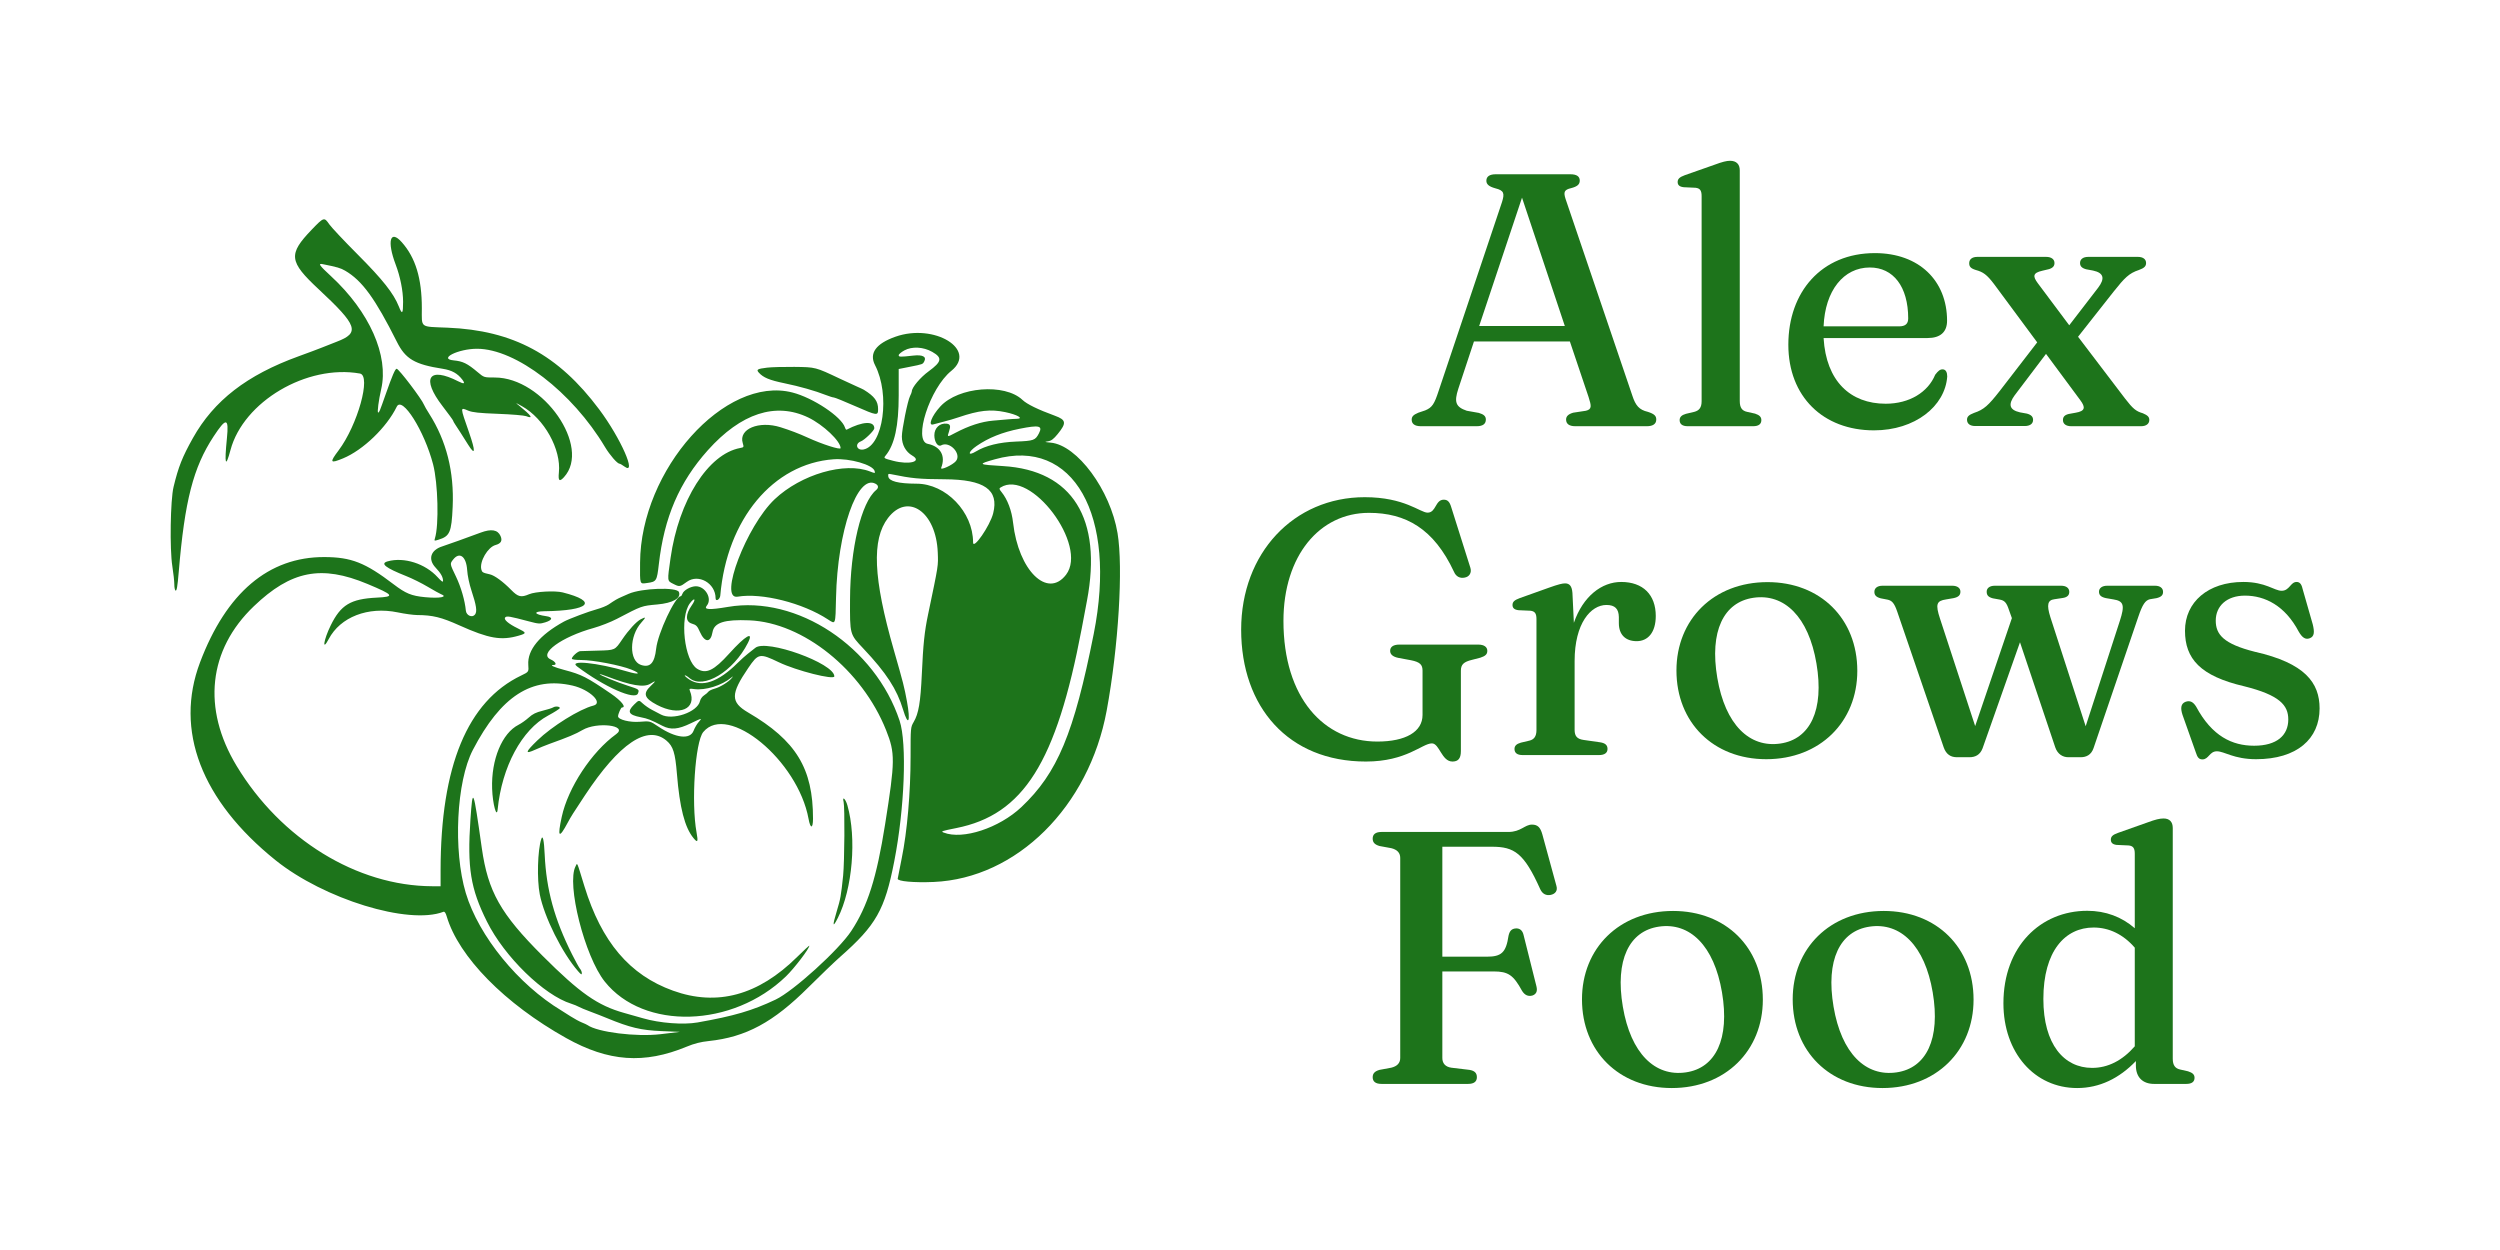 <svg version="1.0" preserveAspectRatio="xMidYMid meet" height="200" viewBox="0 0 300 150" zoomAndPan="magnify" width="400" xmlns:xlink="http://www.w3.org/1999/xlink" xmlns="http://www.w3.org/2000/svg"><defs><g></g></defs><path fill-rule="evenodd" fill-opacity="1" d="M 37.402 27.562 C 34.566 30.52 34.668 31.379 38.238 34.707 C 42.926 39.078 43.219 39.934 40.402 41.008 C 39.793 41.242 38.992 41.559 38.621 41.711 C 38.25 41.863 37 42.332 35.844 42.75 C 29.625 45.004 25.668 48.066 23.145 52.574 C 21.871 54.852 21.414 56.004 20.828 58.426 C 20.445 60 20.355 65.891 20.68 67.941 C 20.812 68.777 20.918 69.758 20.918 70.121 C 20.918 70.484 20.984 70.82 21.059 70.867 C 21.203 70.957 21.297 70.434 21.449 68.625 C 22.164 60.082 23.191 56.09 25.629 52.379 C 27.148 50.066 27.48 50.109 27.23 52.59 C 26.914 55.754 27.062 56.242 27.66 54 C 29.211 48.195 36.824 43.695 43.191 44.824 C 44.57 45.066 42.918 51.004 40.629 54.051 C 39.523 55.52 39.598 55.652 41.168 55.004 C 43.57 54.012 46.402 51.285 47.609 48.805 C 48.258 47.473 50.926 51.703 51.973 55.727 C 52.562 58 52.688 63.02 52.191 64.602 C 52.094 64.914 52.113 64.922 52.598 64.773 C 53.984 64.348 54.184 63.895 54.32 60.824 C 54.508 56.605 53.574 52.906 51.5 49.645 C 51.211 49.195 50.934 48.715 50.883 48.574 C 50.629 47.906 47.855 44.25 47.598 44.25 C 47.422 44.25 47.062 45.09 46.297 47.27 C 45.539 49.43 45.508 49.5 45.379 49.5 C 45.246 49.5 45.438 48.023 45.742 46.703 C 46.676 42.68 44.34 37.41 39.727 33.148 C 38.305 31.836 38.125 31.578 38.73 31.699 C 40.469 32.047 40.867 32.164 41.406 32.477 C 43.457 33.668 45.008 35.801 47.625 41.016 C 48.656 43.082 49.758 43.73 53.125 44.254 C 54.23 44.43 54.906 44.805 55.484 45.566 C 55.855 46.059 55.699 46.121 55.004 45.766 C 51.434 43.945 50.516 45.371 53.098 48.727 C 53.797 49.637 54.371 50.422 54.371 50.473 C 54.371 50.523 54.492 50.746 54.645 50.969 C 54.797 51.191 55.094 51.645 55.301 51.977 C 55.508 52.305 55.902 52.93 56.176 53.363 C 57.047 54.75 57.09 54.207 56.289 51.898 C 55.195 48.754 55.199 48.863 56.199 49.281 C 56.703 49.488 57.488 49.574 59.77 49.66 C 61.379 49.719 62.891 49.848 63.129 49.938 C 64.055 50.301 63.785 49.887 62.32 48.699 C 61.793 48.277 61.793 48.277 62.621 48.734 C 65.297 50.219 67.359 53.914 67.066 56.707 C 66.965 57.707 67.129 57.859 67.676 57.262 C 70.988 53.641 65.195 45.301 59.371 45.301 C 58.078 45.301 58.078 45.301 57.312 44.652 C 56.078 43.613 55.543 43.352 54.445 43.246 C 52.551 43.07 54.992 41.852 57.242 41.852 C 61.902 41.852 68.664 47.043 72.594 53.633 C 73.18 54.613 74.082 55.648 74.348 55.648 C 74.422 55.648 74.68 55.797 74.922 55.977 C 76.496 57.141 74.488 52.582 71.902 49.125 C 66.988 42.551 61.586 39.645 53.691 39.32 C 50.328 39.184 50.621 39.402 50.621 36.98 C 50.621 33.406 49.863 30.918 48.211 29.062 C 46.816 27.496 46.418 28.941 47.473 31.727 C 48.027 33.184 48.371 34.898 48.371 36.211 C 48.371 37.68 48.262 37.801 47.863 36.785 C 47.234 35.207 45.949 33.578 42.93 30.547 C 41.297 28.91 39.758 27.273 39.508 26.91 C 38.906 26.031 38.859 26.047 37.402 27.562 M 107.453 40.406 C 105.102 41.238 104.27 42.398 105.008 43.824 C 106.832 47.355 105.996 53.461 103.625 53.938 C 102.812 54.098 102.531 53.258 103.305 52.965 C 103.75 52.797 104.918 51.66 104.918 51.398 C 104.918 50.488 103.512 50.559 101.594 51.562 C 101.539 51.594 101.449 51.473 101.395 51.297 C 100.984 50.008 97.566 47.73 95.082 47.098 C 87.008 45.031 76.871 56.363 76.809 67.523 C 76.793 70.207 76.746 70.082 77.668 69.957 C 78.781 69.805 78.828 69.723 79.059 67.715 C 79.699 62.07 81.512 57.863 84.941 54.027 C 88.926 49.578 93.086 48.223 96.996 50.102 C 98.789 50.969 100.871 52.938 100.871 53.777 C 100.871 54.02 98.652 53.309 96.895 52.5 C 95.895 52.043 94.812 51.629 93.668 51.27 C 91.066 50.453 88.609 51.48 89.129 53.168 C 89.277 53.66 89.27 53.676 88.812 53.762 C 84.965 54.484 81.449 60.047 80.465 66.965 C 80.066 69.777 80.059 69.688 80.762 70.047 C 81.543 70.445 81.582 70.438 82.418 69.824 C 83.805 68.809 85.871 69.98 85.871 71.789 C 85.871 72.238 86.391 71.945 86.434 71.473 C 87.219 62.316 92.781 55.629 100.043 55.113 C 101.973 54.973 104.762 55.777 104.957 56.527 C 105.031 56.816 105.02 56.816 104.414 56.582 C 101.391 55.391 96.137 56.918 92.965 59.906 C 89.586 63.094 86.191 71.996 88.508 71.602 C 91.402 71.109 96.324 72.348 99.355 74.332 C 100.293 74.941 100.25 75.055 100.324 71.699 C 100.496 63.734 102.875 56.875 105.059 58.047 C 105.43 58.242 105.457 58.539 105.137 58.805 C 103.352 60.285 102.027 65.844 102.004 71.926 C 101.988 76.191 101.961 76.082 103.605 77.828 C 106.363 80.75 107.629 82.703 108.371 85.164 C 109 87.254 109.289 86.637 108.836 84.176 C 108.504 82.387 108.414 82.039 107.258 78 C 104.785 69.375 104.582 64.742 106.562 62.156 C 108.938 59.059 112.344 61.422 112.531 66.301 C 112.594 67.941 112.641 67.652 111.367 73.746 C 110.941 75.781 110.781 77.301 110.621 80.863 C 110.461 84.305 110.238 85.625 109.637 86.648 C 109.273 87.27 109.27 87.332 109.27 90.785 C 109.27 95.086 108.859 99.82 108.207 102.992 C 107.957 104.219 107.738 105.324 107.723 105.449 C 107.684 105.758 109.684 105.938 112.043 105.836 C 121.996 105.406 130.672 96.812 132.801 85.273 C 134.219 77.594 134.797 68.125 134.105 63.977 C 133.242 58.801 129.266 53.414 126.086 53.117 C 125.336 53.047 125.301 53.031 125.762 52.957 C 126.156 52.895 126.43 52.688 126.922 52.086 C 128.004 50.758 127.949 50.387 126.594 49.891 C 124.559 49.148 123.238 48.504 122.695 47.988 C 120.562 45.969 115 46.414 112.836 48.781 C 111.793 49.918 111.32 51.148 112.008 50.926 C 112.191 50.867 112.75 50.719 113.246 50.598 C 113.738 50.477 114.551 50.242 115.043 50.07 C 117.5 49.238 118.855 49.086 120.621 49.453 C 122.066 49.754 122.906 50.234 122.02 50.258 C 121.73 50.262 121.258 50.293 120.969 50.32 C 120.68 50.348 119.871 50.418 119.172 50.477 C 117.781 50.594 116.266 51.086 114.637 51.945 C 113.648 52.473 113.648 52.473 113.875 51.801 C 114.105 51.125 114.047 50.902 113.621 50.844 C 112.785 50.73 112.117 51.355 112.121 52.242 C 112.125 53.043 112.551 53.66 112.941 53.441 C 113.941 52.879 115.426 54.457 114.715 55.328 C 114.328 55.801 112.797 56.5 112.941 56.137 C 113.504 54.715 112.867 53.574 111.332 53.262 C 109.543 52.898 111.578 46.582 114.152 44.508 C 117.332 41.953 112.121 38.758 107.453 40.406 M 108.52 42.051 C 108.148 42.254 107.844 42.512 107.844 42.621 C 107.844 42.844 108.02 42.848 109.578 42.672 C 110.723 42.543 111.215 42.801 110.91 43.367 C 110.723 43.715 110.773 43.699 109.121 44.027 L 107.844 44.281 L 107.844 47.453 C 107.844 51.113 107.352 53.371 106.27 54.672 C 106.016 54.98 106.047 55 107.18 55.297 C 109.133 55.805 110.691 55.383 109.48 54.676 C 108.68 54.207 108.227 53.383 108.223 52.383 C 108.219 51.555 108.922 48.078 109.203 47.531 C 109.32 47.305 109.418 47.047 109.418 46.969 C 109.418 46.5 110.43 45.293 111.449 44.551 C 113.023 43.398 113.109 42.934 111.871 42.227 C 110.805 41.621 109.434 41.547 108.52 42.051 M 92.059 44.117 C 90.871 44.262 90.727 44.348 91.062 44.719 C 91.598 45.312 92.344 45.621 94.121 45.988 C 95.977 46.371 97.801 46.891 99.125 47.41 C 99.531 47.57 99.953 47.699 100.062 47.699 C 100.176 47.699 101.352 48.176 102.672 48.758 C 105.258 49.891 105.371 49.906 105.371 49.102 C 105.371 48.145 104.945 47.566 103.66 46.773 C 103.57 46.719 103.191 46.539 102.82 46.379 C 102.449 46.215 101.535 45.797 100.793 45.445 C 97.84 44.047 97.887 44.059 95.32 44.027 C 94.039 44.016 92.574 44.055 92.059 44.117 M 122.352 51.453 C 120.277 51.867 118.629 52.527 117.199 53.512 C 116.137 54.242 116.074 54.805 117.125 54.168 C 118.285 53.469 119.918 53.066 121.945 52.988 C 124.047 52.906 124.238 52.836 124.672 52 C 125.145 51.086 124.711 50.98 122.352 51.453 M 119.395 55.113 C 117.277 55.711 117.316 55.746 120.371 55.93 C 128.688 56.434 132.301 62.23 130.438 72.074 C 130.25 73.066 129.965 74.582 129.801 75.449 C 126.754 91.516 122.82 97.762 114.746 99.371 C 112.98 99.723 112.867 99.766 113.246 99.91 C 115.527 100.805 119.898 99.367 122.57 96.848 C 126.895 92.762 128.867 88.039 131.25 76.051 C 134.082 61.789 128.801 52.461 119.395 55.113 M 106.594 57.172 C 106.676 57.75 107.785 58.035 110 58.043 C 113.516 58.055 116.77 61.441 116.77 65.09 C 116.77 66.039 118.805 63.09 119.18 61.598 C 119.895 58.762 118.133 57.535 113.32 57.512 C 110.289 57.496 109.398 57.41 106.969 56.91 C 106.59 56.828 106.551 56.859 106.594 57.172 M 120.07 58.496 C 119.883 58.613 119.898 58.699 120.191 59.055 C 120.902 59.934 121.41 61.281 121.57 62.73 C 122.215 68.465 125.699 71.883 127.93 68.961 C 130.605 65.445 123.676 56.215 120.07 58.496 M 57.668 63.918 C 56.262 64.445 53.566 65.41 53.094 65.559 C 51.676 66 51.32 67.105 52.27 68.113 C 52.906 68.785 53.176 69.27 53.164 69.723 C 53.16 69.891 52.949 69.746 52.527 69.277 C 51.039 67.633 48.484 66.816 46.531 67.359 C 45.582 67.621 46.223 68.129 48.777 69.145 C 49.457 69.414 50.605 69.984 51.328 70.414 C 52.051 70.844 52.762 71.238 52.906 71.293 C 53.812 71.633 52.781 71.832 50.996 71.66 C 49.375 71.504 48.691 71.223 47.242 70.121 C 43.828 67.516 42.152 66.855 38.918 66.848 C 32.234 66.828 27.16 71.129 24.004 79.484 C 20.926 87.625 24.148 96.055 33.07 103.23 C 38.879 107.895 49.035 111.02 53.207 109.418 C 53.355 109.363 53.477 109.531 53.609 109.98 C 55.043 114.82 60.574 120.449 67.945 124.57 C 73.023 127.41 77.297 127.715 82.406 125.598 C 83.324 125.219 84.082 125.027 85.043 124.926 C 89.52 124.453 92.801 122.68 97.031 118.457 C 98.457 117.039 100.156 115.406 100.809 114.832 C 105.137 111.023 106.176 109.188 107.312 103.352 C 108.555 96.988 108.848 89.195 107.953 86.488 C 105.02 77.625 95.645 71.406 87.359 72.828 C 85.113 73.211 84.41 73.172 84.816 72.676 C 85.5 71.855 84.652 70.352 83.504 70.352 C 82.891 70.352 82.023 70.836 81.891 71.258 C 81.84 71.418 81.746 71.551 81.684 71.551 C 81.02 71.551 78.934 76.004 78.738 77.852 C 78.551 79.57 78.008 80.152 76.922 79.793 C 75.469 79.312 75.496 76.324 76.973 74.691 C 77.547 74.055 77.531 73.98 76.891 74.312 C 76.363 74.586 75.445 75.582 74.664 76.734 C 73.777 78.039 73.824 78.02 71.738 78.074 C 70.723 78.102 69.773 78.129 69.625 78.137 C 69.332 78.152 68.621 78.793 68.621 79.043 C 68.621 79.137 69.055 79.199 69.723 79.199 C 71.176 79.199 74.457 79.824 75.762 80.352 C 77.016 80.855 76.684 81.004 75.25 80.574 C 71.68 79.512 68.168 79.16 69.254 79.977 C 72.512 82.434 76.23 84.078 76.555 83.211 C 76.734 82.742 76.715 82.727 75.332 82.285 C 74.07 81.883 71.887 80.984 71.969 80.902 C 71.992 80.875 72.379 80.996 72.828 81.168 C 75.723 82.27 77.25 82.527 78.035 82.051 C 78.75 81.613 78.758 81.676 78.074 82.328 C 77.125 83.23 77.309 83.781 78.828 84.582 C 81.527 86.008 83.688 85.082 82.785 82.891 C 82.68 82.629 82.723 82.609 83.316 82.691 C 84.637 82.867 86.602 82.258 87.742 81.32 C 88.023 81.09 88.027 81.09 87.824 81.352 C 87.469 81.809 86.422 82.461 85.754 82.641 C 85.41 82.734 85.078 82.895 85.012 82.996 C 84.945 83.098 84.715 83.297 84.496 83.438 C 84.273 83.574 84.051 83.887 84 84.129 C 83.707 85.457 80.688 86.492 79.305 85.742 C 79.078 85.617 78.605 85.371 78.254 85.191 C 77.902 85.012 77.402 84.664 77.141 84.426 C 76.672 83.984 76.672 83.984 76.094 84.547 C 75.219 85.406 75.418 85.785 76.895 86.07 C 77.738 86.234 78.078 86.367 79.492 87.098 C 80.492 87.609 81.367 87.535 82.887 86.801 C 84.242 86.145 84.312 86.133 83.844 86.641 C 83.645 86.855 83.371 87.328 83.23 87.691 C 82.812 88.785 81.074 88.582 79.004 87.191 C 77.996 86.516 77.996 86.516 76.77 86.613 C 75.578 86.711 74.168 86.355 74.168 85.957 C 74.168 85.68 74.512 84.898 74.633 84.898 C 75.203 84.898 74.562 84.094 73.328 83.25 C 70.391 81.246 69.812 80.949 67.719 80.395 C 66.473 80.062 65.895 79.801 66.414 79.801 C 66.883 79.801 66.676 79.398 66.07 79.125 C 64.594 78.461 67.375 76.43 71.234 75.359 C 72.055 75.129 73.301 74.641 74.008 74.273 C 77.062 72.676 76.969 72.711 78.879 72.535 C 80.738 72.367 81.758 71.785 81.473 71.047 C 81.234 70.426 77.008 70.574 75.445 71.254 C 75.281 71.328 74.906 71.488 74.621 71.617 C 74.078 71.852 73.816 72.004 73.043 72.531 C 72.797 72.703 72.164 72.957 71.641 73.102 C 70.656 73.367 68.25 74.273 67.672 74.59 C 64.754 76.195 63.27 78 63.395 79.777 C 63.457 80.625 63.457 80.625 62.551 81.059 C 56.094 84.156 52.879 91.918 52.871 104.438 L 52.871 106.352 L 51.855 106.348 C 42.824 106.312 33.703 100.699 28.395 91.91 C 24.234 85.02 24.992 77.98 30.461 72.75 C 34.93 68.473 38.566 67.762 44.094 70.074 C 47.285 71.41 47.418 71.609 45.207 71.715 C 42.074 71.871 40.895 72.582 39.688 75.043 C 38.832 76.781 38.613 78.27 39.445 76.688 C 40.84 74.039 44.168 72.75 47.719 73.484 C 48.555 73.66 49.602 73.801 50.043 73.805 C 51.93 73.816 52.945 74.062 55.148 75.055 C 58.676 76.637 60.145 76.891 62.254 76.277 C 63.211 76 63.203 75.922 62.133 75.402 C 61.012 74.859 60.395 74.324 60.625 74.09 C 60.816 73.891 61.109 73.941 63.488 74.57 C 64.637 74.875 64.781 74.883 65.438 74.68 C 66.328 74.402 66.375 74.059 65.543 73.941 C 64.07 73.734 63.93 73.363 65.32 73.348 C 70.766 73.281 71.84 72.18 67.523 71.09 C 66.598 70.859 64.234 70.988 63.488 71.309 C 62.531 71.723 62.164 71.633 61.34 70.789 C 60.367 69.797 59.344 69.047 58.789 68.922 C 57.922 68.727 57.848 68.684 57.758 68.328 C 57.523 67.387 58.535 65.652 59.465 65.402 C 60.129 65.223 60.316 64.875 60.059 64.309 C 59.719 63.562 58.953 63.438 57.668 63.918 M 54.379 67.145 C 53.973 67.664 53.965 67.629 54.727 69.211 C 55.32 70.449 55.793 72.082 55.902 73.273 C 55.957 73.871 56.684 74.176 57.008 73.734 C 57.273 73.371 57.164 72.645 56.578 70.875 C 56.312 70.074 56.102 69.066 56.059 68.398 C 55.949 66.77 55.148 66.168 54.379 67.145 M 82.797 72.383 C 81.527 74.051 82.113 79.309 83.672 80.262 C 84.742 80.914 85.664 80.473 87.508 78.426 C 89.469 76.254 90.496 75.664 89.75 77.145 C 88.02 80.582 84.398 82.766 82.746 81.375 C 82.477 81.148 82.219 81 82.176 81.047 C 82.129 81.09 82.371 81.312 82.711 81.539 C 84.211 82.531 86.199 81.855 88.492 79.574 C 88.91 79.164 89.469 78.656 89.742 78.449 C 90.016 78.242 90.414 77.926 90.637 77.742 C 91.945 76.652 100.121 79.598 100.121 81.16 C 100.121 81.637 95.566 80.48 93.465 79.473 C 91.152 78.363 90.992 78.395 89.785 80.168 C 87.656 83.289 87.656 84.258 89.777 85.5 C 95.527 88.867 97.566 92.203 97.562 98.25 C 97.559 99.469 97.246 99.477 97.027 98.262 C 95.746 91.246 87.324 84.301 84.391 87.844 C 83.418 89.016 82.93 96.32 83.586 99.891 C 83.797 101.039 83.719 101.18 83.223 100.574 C 82.168 99.301 81.559 96.926 81.23 92.852 C 81.027 90.352 80.781 89.562 79.996 88.891 C 77.695 86.918 74.336 89.168 70.168 95.477 C 68.809 97.527 68.492 98.031 68.137 98.699 C 67.07 100.699 66.867 100.512 67.41 98.016 C 68.168 94.516 70.992 90.227 73.945 88.094 C 75.402 87.039 71.633 86.582 69.895 87.605 C 69.07 88.09 68.219 88.445 65.918 89.273 C 65.465 89.438 64.707 89.746 64.234 89.961 C 62.953 90.543 63.012 90.277 64.473 88.859 C 66.227 87.156 69.562 85.082 71.207 84.672 C 72.438 84.363 70.762 82.75 68.719 82.273 C 63.82 81.141 60.109 83.531 56.742 89.992 C 54.77 93.781 54.363 102.043 55.895 107.164 C 57.438 112.32 62.199 118.164 67.391 121.277 C 67.531 121.359 68.016 121.668 68.469 121.961 C 68.922 122.25 69.531 122.582 69.82 122.695 C 70.109 122.809 70.41 122.949 70.496 123.008 C 71.707 123.867 76.363 124.449 79.27 124.102 L 81.594 123.824 L 79.418 123.734 C 76.926 123.633 75.598 123.316 72.82 122.168 C 72.367 121.977 71.488 121.637 70.871 121.406 C 70.25 121.176 69.609 120.91 69.445 120.812 C 69.281 120.715 68.875 120.551 68.543 120.445 C 65.277 119.43 60.527 114.801 58.434 110.59 C 56.461 106.633 56.059 104.137 56.453 98.332 C 56.727 94.359 56.789 94.516 57.816 101.773 C 58.559 106.988 60.059 109.652 65.09 114.68 C 69.59 119.176 71.711 120.664 74.918 121.559 C 75.703 121.777 76.707 122.062 77.152 122.191 C 79.156 122.777 82 122.996 83.707 122.695 C 88.078 121.922 90.266 121.281 93.07 119.953 C 95.191 118.949 100.652 114 102.152 111.719 C 104.121 108.73 105.191 105.355 106.211 98.926 C 107.422 91.293 107.43 90.383 106.332 87.625 C 103.453 80.395 96.371 74.703 89.918 74.441 C 86.914 74.316 85.695 74.711 85.5 75.867 C 85.281 77.156 84.57 77.137 83.988 75.828 C 83.672 75.113 83.555 74.992 83.008 74.828 C 82.242 74.598 82.242 73.742 83.012 72.641 C 83.555 71.871 83.363 71.641 82.797 72.383 M 66.375 84.891 C 66.25 84.969 65.684 85.148 65.109 85.289 C 64.32 85.484 63.914 85.684 63.453 86.105 C 63.117 86.41 62.566 86.801 62.227 86.973 C 60.246 87.977 58.934 91.145 59.055 94.648 C 59.113 96.445 59.605 98.273 59.719 97.125 C 60.227 92.012 62.617 87.562 65.762 85.875 C 66.531 85.461 67.168 85.055 67.176 84.973 C 67.199 84.773 66.648 84.715 66.375 84.891 M 101.234 96.238 C 101.387 96.852 101.344 103.422 101.176 105.074 C 100.922 107.512 100.863 107.855 100.395 109.402 C 99.871 111.129 99.922 111.383 100.543 110.148 C 102.297 106.68 102.812 100.574 101.688 96.637 C 101.461 95.852 101.043 95.48 101.234 96.238 M 64.953 100.68 C 64.512 102.035 64.418 105.504 64.773 107.324 C 65.305 110.035 67.453 114.348 69.367 116.543 C 69.727 116.957 69.82 117.004 69.82 116.781 C 69.82 116.625 69.727 116.391 69.609 116.262 C 69.496 116.133 69.062 115.352 68.648 114.523 C 66.523 110.289 65.559 106.77 65.363 102.559 C 65.285 100.832 65.133 100.133 64.953 100.68 M 69.074 103.945 C 67.953 106.035 70.16 114.766 72.57 117.789 C 77.25 123.66 87.91 123.352 94.32 117.16 C 95.312 116.203 97.121 113.832 97.121 113.488 C 97.121 113.434 96.461 114.039 95.656 114.836 C 91 119.445 86.051 120.789 80.758 118.879 C 75.551 117.004 72.184 113.031 70.129 106.352 C 69.172 103.234 69.297 103.523 69.074 103.945" fill="#1d741b"></path><g fill-opacity="1" fill="#1d741b"><g transform="translate(168.712, 51.146)"><g><path d="M 9.59 -0.801 C 9.59 -1.211 9.328 -1.426 8.746 -1.598 L 7.301 -1.855 C 5.961 -2.312 5.766 -2.895 6.285 -4.492 L 8.164 -10.172 L 19.672 -10.172 L 21.918 -3.5 C 22.266 -2.418 22.328 -2.031 21.594 -1.855 L 20.062 -1.621 C 19.477 -1.445 19.219 -1.188 19.219 -0.801 C 19.219 -0.301 19.566 0 20.32 0 L 28.914 0 C 29.672 0 30.039 -0.301 30.039 -0.801 C 30.039 -1.23 29.824 -1.469 29.023 -1.727 C 27.988 -1.965 27.555 -2.484 27.168 -3.672 L 19.156 -27.273 C 18.895 -28.094 18.98 -28.375 19.824 -28.57 C 20.578 -28.766 20.859 -29.023 20.859 -29.477 C 20.859 -29.953 20.516 -30.234 19.738 -30.234 L 10.777 -30.234 C 10.02 -30.234 9.652 -29.953 9.652 -29.457 C 9.652 -29.047 9.934 -28.766 10.734 -28.547 C 11.77 -28.289 11.855 -27.945 11.531 -26.906 L 3.93 -4.254 C 3.41 -2.656 3.152 -2.246 2.312 -1.898 L 1.488 -1.621 C 0.863 -1.359 0.691 -1.145 0.691 -0.777 C 0.691 -0.301 1.035 0 1.793 0 L 8.488 0 C 9.266 0 9.59 -0.301 9.59 -0.801 Z M 8.789 -12.027 L 13.93 -27.426 L 19.066 -12.027 Z M 8.789 -12.027"></path></g></g></g><g fill-opacity="1" fill="#1d741b"><g transform="translate(199.592, 51.146)"><g><path d="M 9.18 -30.707 C 9.18 -31.422 8.789 -31.852 8.012 -31.852 C 7.602 -31.852 7.082 -31.723 6.156 -31.379 L 2.59 -30.125 C 1.945 -29.887 1.727 -29.672 1.727 -29.305 C 1.727 -28.957 1.922 -28.742 2.441 -28.68 L 3.887 -28.613 C 4.406 -28.547 4.602 -28.289 4.602 -27.621 L 4.602 -3 C 4.602 -2.223 4.297 -1.879 3.734 -1.727 L 2.723 -1.488 C 2.203 -1.34 1.965 -1.102 1.965 -0.734 C 1.965 -0.258 2.289 0 2.938 0 L 10.777 0 C 11.445 0 11.77 -0.258 11.77 -0.734 C 11.77 -1.121 11.531 -1.34 11.012 -1.512 L 10.043 -1.727 C 9.457 -1.855 9.18 -2.223 9.18 -3.023 Z M 9.18 -30.707"></path></g></g></g><g fill-opacity="1" fill="#1d741b"><g transform="translate(212.808, 51.146)"><g><path d="M 20.84 -12.656 C 20.84 -17.449 17.492 -20.773 12.18 -20.773 C 5.766 -20.773 1.793 -16.109 1.793 -9.781 C 1.793 -3.562 5.961 0.496 12.07 0.496 C 16.996 0.496 20.602 -2.398 20.859 -5.961 C 20.859 -6.434 20.711 -6.824 20.301 -6.824 C 19.996 -6.824 19.781 -6.652 19.414 -6.176 C 18.551 -4.082 16.324 -2.699 13.477 -2.699 C 9.242 -2.699 6.328 -5.398 6.023 -10.582 L 18.508 -10.582 C 20.02 -10.582 20.84 -11.293 20.84 -12.656 Z M 11.574 -19.047 C 14.383 -19.047 16.176 -16.758 16.176 -12.934 C 16.176 -12.289 15.828 -11.984 15.094 -11.984 L 6.023 -11.984 C 6.199 -16.281 8.422 -19.047 11.574 -19.047 Z M 11.574 -19.047"></path></g></g></g><g fill-opacity="1" fill="#1d741b"><g transform="translate(235.417, 51.146)"><g><path d="M 9.113 -17.168 C 8.508 -17.988 8.508 -18.398 9.652 -18.656 L 10.473 -18.852 C 10.949 -19.004 11.121 -19.242 11.121 -19.586 C 11.121 -20.039 10.734 -20.32 10.129 -20.32 L 1.855 -20.32 C 1.254 -20.32 0.887 -20.039 0.887 -19.566 C 0.887 -19.156 1.059 -18.938 1.684 -18.746 C 2.547 -18.508 3 -18.203 3.867 -17.059 L 9.047 -10.062 L 4.535 -4.211 C 3.195 -2.504 2.656 -1.988 1.469 -1.598 C 0.844 -1.359 0.625 -1.145 0.625 -0.777 C 0.625 -0.301 0.992 -0.023 1.598 -0.023 L 7.559 -0.023 C 8.184 -0.023 8.551 -0.301 8.551 -0.754 C 8.551 -1.121 8.355 -1.359 7.816 -1.512 L 6.977 -1.664 C 5.656 -1.965 5.57 -2.656 6.348 -3.715 L 10.105 -8.68 L 14.211 -3.133 C 14.879 -2.246 14.793 -1.812 13.668 -1.621 L 12.828 -1.469 C 12.309 -1.34 12.137 -1.102 12.137 -0.734 C 12.137 -0.281 12.504 0 13.129 0 L 21.508 0 C 22.113 0 22.5 -0.281 22.5 -0.754 C 22.5 -1.121 22.285 -1.316 21.723 -1.555 C 20.902 -1.793 20.535 -2.094 19.586 -3.324 L 13.949 -10.734 L 18.203 -16.133 C 19.543 -17.816 20.062 -18.355 21.25 -18.746 C 21.898 -18.98 22.113 -19.199 22.113 -19.586 C 22.113 -20.039 21.746 -20.32 21.141 -20.32 L 15.16 -20.32 C 14.555 -20.32 14.188 -20.039 14.188 -19.586 C 14.188 -19.219 14.383 -18.98 14.922 -18.832 L 15.742 -18.68 C 17.082 -18.398 17.168 -17.688 16.367 -16.629 L 12.891 -12.113 Z M 9.113 -17.168"></path></g></g></g><g fill-opacity="1" fill="#1d741b"><g transform="translate(146.994, 90.608)"><g><path d="M 28.312 -0.477 L 28.312 -10.129 C 28.312 -10.883 28.68 -11.188 29.629 -11.422 L 30.645 -11.684 C 31.246 -11.879 31.484 -12.094 31.484 -12.504 C 31.484 -12.957 31.117 -13.258 30.383 -13.258 L 20.945 -13.258 C 20.191 -13.258 19.824 -12.977 19.824 -12.504 C 19.824 -12.07 20.168 -11.789 20.816 -11.66 L 22.328 -11.379 C 23.41 -11.164 23.711 -10.84 23.711 -10.129 L 23.711 -4.816 C 23.711 -2.785 21.66 -1.621 18.289 -1.621 C 11.879 -1.621 7.02 -6.867 7.02 -16.09 C 7.02 -23.926 11.359 -29.066 17.277 -29.066 C 21.703 -29.066 25.07 -27.168 27.488 -21.984 C 27.727 -21.422 28.203 -21.184 28.742 -21.293 C 29.324 -21.379 29.629 -21.875 29.457 -22.457 L 27.145 -29.777 C 26.949 -30.426 26.691 -30.645 26.258 -30.645 C 25.223 -30.645 25.352 -29.09 24.316 -29.09 C 23.43 -29.09 21.574 -30.945 16.777 -30.945 C 8.25 -30.945 1.945 -24.23 1.945 -15.051 C 1.945 -5.766 7.602 0.777 16.91 0.777 C 21.789 0.777 23.668 -1.402 24.836 -1.402 C 25.742 -1.402 26 0.777 27.297 0.777 C 27.965 0.777 28.312 0.434 28.312 -0.477 Z M 28.312 -0.477"></path></g></g></g><g fill-opacity="1" fill="#1d741b"><g transform="translate(179.774, 90.608)"><g><path d="M 8.918 -19.457 C 8.855 -20.277 8.574 -20.602 8.035 -20.602 C 7.711 -20.602 7.234 -20.492 6.09 -20.082 L 2.59 -18.832 C 1.945 -18.594 1.727 -18.379 1.727 -18.012 C 1.727 -17.664 1.922 -17.449 2.441 -17.383 L 3.887 -17.32 C 4.406 -17.254 4.602 -16.996 4.602 -16.324 L 4.602 -3 C 4.602 -2.223 4.297 -1.855 3.734 -1.727 L 2.723 -1.488 C 2.203 -1.34 1.965 -1.102 1.965 -0.734 C 1.965 -0.258 2.289 0 2.938 0 L 12.113 0 C 12.762 0 13.129 -0.258 13.129 -0.734 C 13.129 -1.211 12.828 -1.445 12.223 -1.535 L 10.277 -1.812 C 9.48 -1.922 9.18 -2.266 9.18 -3.023 L 9.18 -11.293 C 9.18 -15.809 11.121 -18.012 13 -18.012 C 14.035 -18.012 14.469 -17.535 14.488 -16.562 L 14.488 -15.828 C 14.488 -14.469 15.266 -13.668 16.629 -13.668 C 17.969 -13.668 18.918 -14.707 18.918 -16.691 C 18.918 -19.242 17.383 -20.773 14.77 -20.773 C 12.438 -20.773 10.191 -19.066 9.09 -15.871 Z M 8.918 -19.457"></path></g></g></g><g fill-opacity="1" fill="#1d741b"><g transform="translate(199.381, 90.608)"><g><path d="M 12.719 -20.754 C 6.262 -20.754 1.793 -16.281 1.793 -10.148 C 1.793 -3.91 6.219 0.496 12.566 0.496 C 19.023 0.496 23.496 -3.996 23.496 -10.105 C 23.496 -16.367 19.066 -20.754 12.719 -20.754 Z M 14.254 -1.383 C 10.559 -0.844 7.645 -3.648 6.695 -9.266 C 5.746 -14.855 7.449 -18.355 11.035 -18.875 C 14.727 -19.414 17.645 -16.605 18.594 -10.992 C 19.543 -5.398 17.836 -1.898 14.254 -1.383 Z M 14.254 -1.383"></path></g></g></g><g fill-opacity="1" fill="#1d741b"><g transform="translate(224.668, 90.608)"><g><path d="M 11.684 0.258 C 12.332 0.258 12.934 0 13.238 -0.801 L 17.73 -13.539 L 21.961 -0.93 C 22.242 -0.109 22.867 0.258 23.516 0.258 L 25.027 0.258 C 25.656 0.258 26.281 0 26.562 -0.844 L 31.918 -16.562 C 32.434 -18.098 32.781 -18.57 33.32 -18.699 L 34.121 -18.832 C 34.723 -18.98 34.898 -19.219 34.898 -19.586 C 34.898 -20.039 34.531 -20.32 33.945 -20.32 L 28.18 -20.32 C 27.598 -20.32 27.211 -20.039 27.211 -19.609 C 27.211 -19.199 27.445 -18.961 28.051 -18.832 L 28.938 -18.68 C 30.191 -18.484 30.32 -17.969 29.715 -16.109 L 25.613 -3.457 L 21.379 -16.543 C 20.902 -18.055 21.055 -18.594 21.855 -18.699 L 22.867 -18.852 C 23.43 -18.938 23.645 -19.199 23.645 -19.586 C 23.645 -20.039 23.277 -20.32 22.676 -20.32 L 14.707 -20.32 C 14.102 -20.32 13.734 -20.039 13.734 -19.609 C 13.734 -19.199 13.906 -18.961 14.469 -18.809 L 15.312 -18.656 C 15.852 -18.551 16.109 -18.336 16.41 -17.406 L 16.758 -16.434 L 12.352 -3.477 L 8.141 -16.348 C 7.559 -18.117 7.711 -18.508 8.875 -18.68 L 9.762 -18.832 C 10.367 -18.961 10.582 -19.199 10.582 -19.609 C 10.582 -20.039 10.215 -20.32 9.609 -20.32 L 1.23 -20.32 C 0.625 -20.32 0.258 -20.039 0.258 -19.586 C 0.258 -19.199 0.453 -18.961 1.016 -18.809 L 1.812 -18.656 C 2.332 -18.551 2.633 -18.289 3 -17.211 L 8.574 -0.93 C 8.875 -0.066 9.438 0.258 10.148 0.258 Z M 11.684 0.258"></path></g></g></g><g fill-opacity="1" fill="#1d741b"><g transform="translate(259.824, 90.608)"><g><path d="M 9.566 -19.133 C 11.984 -19.133 14.383 -17.922 16.023 -14.812 C 16.434 -14.102 16.824 -13.82 17.34 -14.016 C 17.922 -14.23 17.922 -14.793 17.707 -15.68 L 16.477 -19.977 C 16.348 -20.559 16.109 -20.773 15.766 -20.773 C 15.031 -20.773 14.922 -19.715 13.973 -19.715 C 13.086 -19.715 12.07 -20.773 9.371 -20.773 C 5.141 -20.773 2.375 -18.355 2.375 -14.922 C 2.375 -11.555 4.211 -9.48 9.5 -8.25 C 13.734 -7.191 14.77 -5.98 14.77 -4.277 C 14.77 -2.375 13.41 -1.121 10.668 -1.121 C 8.035 -1.121 5.613 -2.266 3.715 -5.809 C 3.367 -6.371 2.98 -6.586 2.441 -6.391 C 1.879 -6.176 1.812 -5.637 2.074 -4.836 L 3.672 -0.324 C 3.867 0.301 4.059 0.52 4.469 0.52 C 5.227 0.52 5.312 -0.453 6.199 -0.453 C 7.105 -0.453 8.227 0.496 10.906 0.496 C 15.809 0.496 18.527 -1.945 18.527 -5.594 C 18.527 -8.68 16.777 -11.035 10.754 -12.395 C 6.996 -13.344 6.066 -14.469 6.066 -16.133 C 6.066 -17.902 7.406 -19.133 9.566 -19.133 Z M 9.566 -19.133"></path></g></g></g><g fill-opacity="1" fill="#1d741b"><g transform="translate(162.261, 130.069)"><g><path d="M 18.746 -30.234 L 3.52 -30.234 C 2.785 -30.234 2.461 -29.93 2.461 -29.434 C 2.461 -29 2.68 -28.723 3.281 -28.547 L 4.688 -28.289 C 5.398 -28.117 5.766 -27.727 5.766 -27.125 L 5.766 -3.109 C 5.766 -2.504 5.398 -2.117 4.688 -1.945 L 3.281 -1.684 C 2.68 -1.512 2.461 -1.23 2.461 -0.801 C 2.461 -0.301 2.785 0 3.52 0 L 13.906 0 C 14.641 0 14.965 -0.301 14.965 -0.801 C 14.965 -1.297 14.707 -1.578 14.078 -1.684 L 11.898 -1.945 C 11.164 -2.051 10.82 -2.484 10.82 -3.109 L 10.82 -13.496 L 16.973 -13.496 C 18.723 -13.496 19.348 -13.066 20.387 -11.164 C 20.711 -10.645 21.121 -10.473 21.617 -10.602 C 22.07 -10.754 22.266 -11.102 22.113 -11.703 L 20.559 -17.902 C 20.43 -18.441 20.082 -18.699 19.609 -18.656 C 19.133 -18.613 18.895 -18.355 18.766 -17.793 C 18.465 -15.766 17.922 -15.266 16.152 -15.266 L 10.82 -15.266 L 10.82 -28.461 L 16.777 -28.461 C 19.457 -28.461 20.621 -27.707 22.566 -23.367 C 22.848 -22.762 23.301 -22.59 23.797 -22.676 C 24.359 -22.781 24.684 -23.172 24.512 -23.754 L 22.824 -29.93 C 22.59 -30.773 22.266 -31.117 21.574 -31.117 C 20.711 -31.117 20.234 -30.234 18.746 -30.234 Z M 18.746 -30.234"></path></g></g></g><g fill-opacity="1" fill="#1d741b"><g transform="translate(188.045, 130.069)"><g><path d="M 12.719 -20.754 C 6.262 -20.754 1.793 -16.281 1.793 -10.148 C 1.793 -3.91 6.219 0.496 12.566 0.496 C 19.023 0.496 23.496 -3.996 23.496 -10.105 C 23.496 -16.367 19.066 -20.754 12.719 -20.754 Z M 14.254 -1.383 C 10.559 -0.844 7.645 -3.648 6.695 -9.266 C 5.746 -14.855 7.449 -18.355 11.035 -18.875 C 14.727 -19.414 17.645 -16.605 18.594 -10.992 C 19.543 -5.398 17.836 -1.898 14.254 -1.383 Z M 14.254 -1.383"></path></g></g></g><g fill-opacity="1" fill="#1d741b"><g transform="translate(213.331, 130.069)"><g><path d="M 12.719 -20.754 C 6.262 -20.754 1.793 -16.281 1.793 -10.148 C 1.793 -3.91 6.219 0.496 12.566 0.496 C 19.023 0.496 23.496 -3.996 23.496 -10.105 C 23.496 -16.367 19.066 -20.754 12.719 -20.754 Z M 14.254 -1.383 C 10.559 -0.844 7.645 -3.648 6.695 -9.266 C 5.746 -14.855 7.449 -18.355 11.035 -18.875 C 14.727 -19.414 17.645 -16.605 18.594 -10.992 C 19.543 -5.398 17.836 -1.898 14.254 -1.383 Z M 14.254 -1.383"></path></g></g></g><g fill-opacity="1" fill="#1d741b"><g transform="translate(238.618, 130.069)"><g><path d="M 1.793 -9.676 C 1.793 -3.734 5.527 0.496 10.645 0.496 C 13.324 0.496 15.699 -0.668 17.688 -2.742 L 17.688 -2.203 C 17.688 -0.777 18.527 0 19.867 0 L 23.734 0 C 24.402 0 24.727 -0.258 24.727 -0.734 C 24.727 -1.121 24.488 -1.34 23.949 -1.512 L 23 -1.727 C 22.414 -1.855 22.113 -2.223 22.113 -3.023 L 22.113 -30.707 C 22.113 -31.422 21.746 -31.852 21.012 -31.852 C 20.535 -31.852 20.02 -31.723 19.09 -31.379 L 15.547 -30.125 C 14.879 -29.887 14.684 -29.672 14.684 -29.305 C 14.684 -28.957 14.879 -28.742 15.375 -28.68 L 16.844 -28.613 C 17.363 -28.547 17.555 -28.289 17.555 -27.621 L 17.555 -18.68 C 16 -20.039 14.059 -20.773 11.855 -20.773 C 6.242 -20.773 1.793 -16.5 1.793 -9.676 Z M 6.586 -10.191 C 6.586 -15.957 9.199 -18.766 12.613 -18.766 C 14.469 -18.766 16.176 -17.945 17.555 -16.348 L 17.555 -4.512 C 16.047 -2.785 14.316 -1.922 12.438 -1.922 C 9.07 -1.922 6.586 -4.73 6.586 -10.191 Z M 6.586 -10.191"></path></g></g></g></svg>